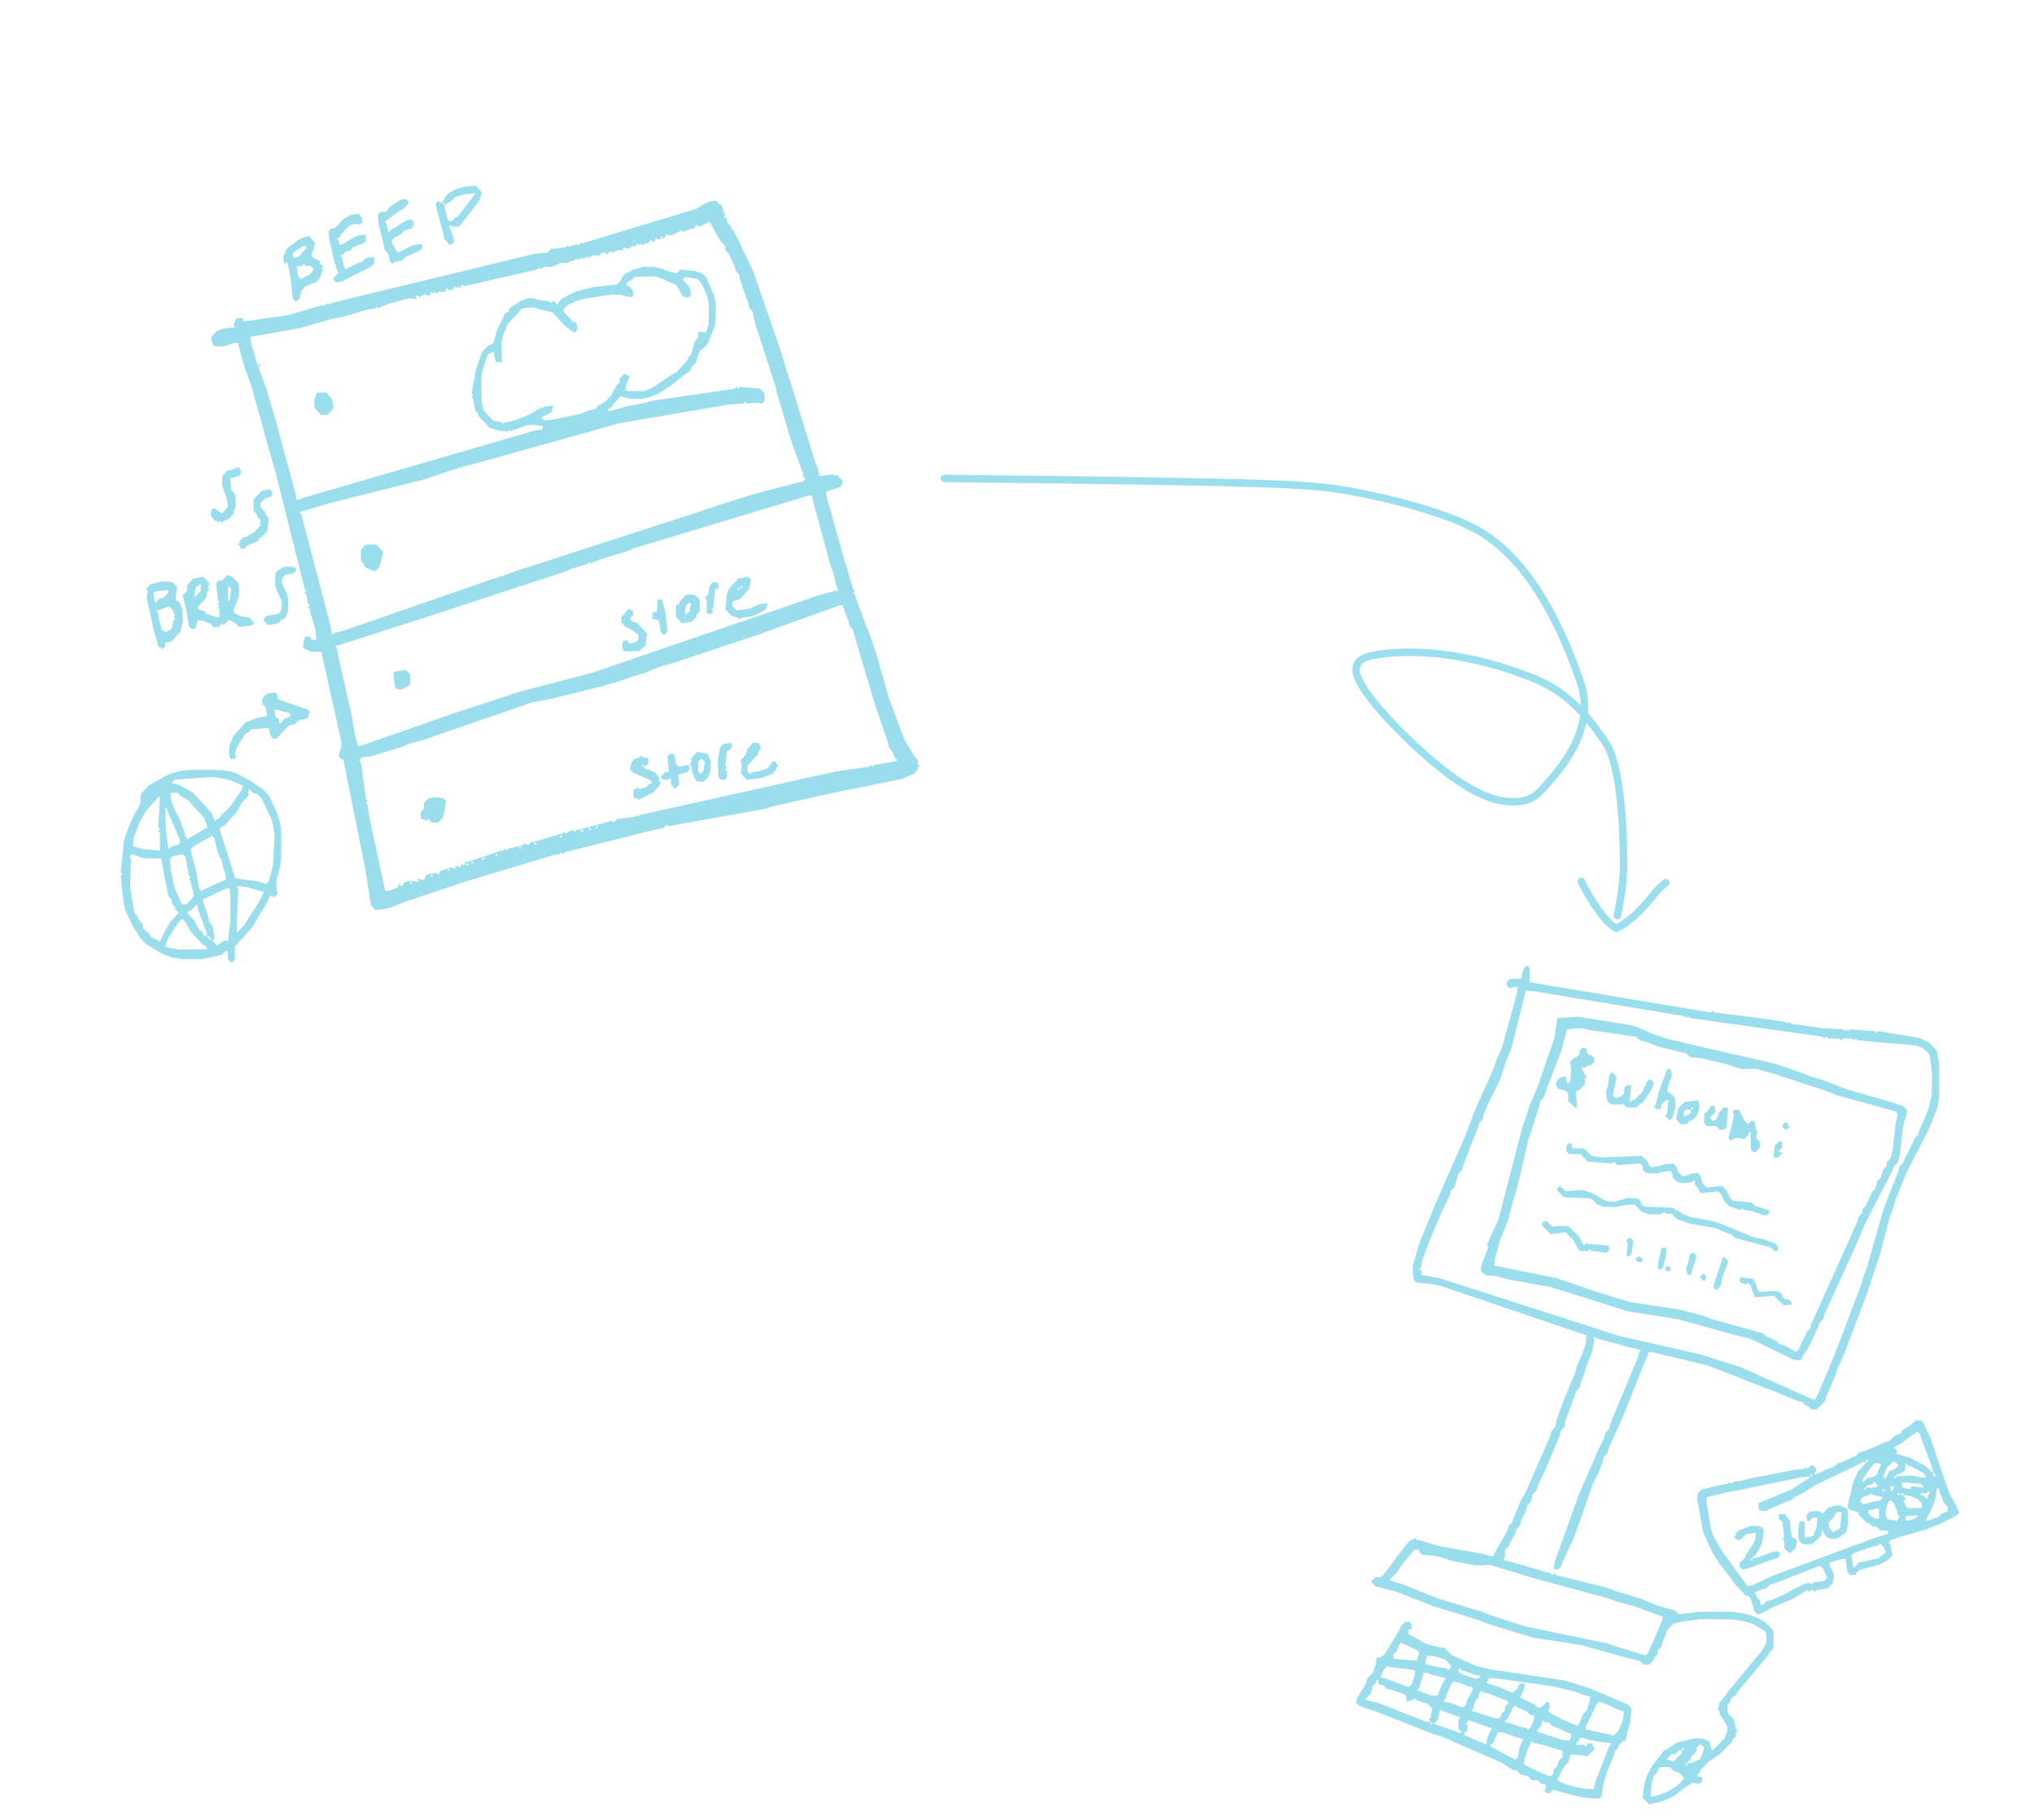 <svg width="219" height="196" viewBox="0 0 219 196" fill="none" xmlns="http://www.w3.org/2000/svg">
<path fill-rule="evenodd" clip-rule="evenodd" d="M182.961 118.846V119.447L182.785 119.849L182.685 120.15L182.184 120.651H181.983L181.582 121.052H180.981L180.48 120.551L180.68 119.347L181.382 118.645L182.835 118.469L182.961 118.846ZM182.033 119.498L181.582 119.447L181.281 119.748V120.15L181.382 120.25L181.582 120.049H181.783L182.083 119.748L182.033 119.498ZM182.284 119.247H182.083V119.447H182.284V119.247Z" fill="#74D2E8" fill-opacity="0.72"/>
<path fill-rule="evenodd" clip-rule="evenodd" d="M180.355 118.444L180.379 119.247L180.079 120.35L179.778 120.651L179.277 120.15L179.477 119.949L179.654 118.495L179.377 118.444L178.876 118.946L178.826 119.397L178.375 119.447L178.074 119.147L178.275 118.946L178.575 117.642L179.527 115.084H179.828L179.978 115.435L180.005 115.836L179.578 117.04L179.527 117.592L179.778 117.642L180.279 118.143L180.355 118.444Z" fill="#74D2E8" fill-opacity="0.72"/>
<path fill-rule="evenodd" clip-rule="evenodd" d="M175.869 133.591L175.668 134.995L175.368 135.296L175.117 135.246L175.268 133.792L175.067 133.591L175.368 133.29H175.568L175.869 133.591Z" fill="#74D2E8" fill-opacity="0.72"/>
<path fill-rule="evenodd" clip-rule="evenodd" d="M183.687 137.403L183.637 137.854L183.386 137.904L183.086 137.603V137.403L183.386 137.102L183.687 137.403Z" fill="#74D2E8" fill-opacity="0.72"/>
<path fill-rule="evenodd" clip-rule="evenodd" d="M182.685 135.196L182.033 137.252H181.733L181.582 136.901L181.558 136.5L181.783 135.898L181.883 135.196L182.184 134.895H182.384L182.685 135.196Z" fill="#74D2E8" fill-opacity="0.72"/>
<path fill-rule="evenodd" clip-rule="evenodd" d="M179.828 136.349V136.851H179.327V136.349H179.828Z" fill="#74D2E8" fill-opacity="0.72"/>
<path fill-rule="evenodd" clip-rule="evenodd" d="M179.453 134.343L179.353 135.296L179.076 136.4L178.776 136.701L178.501 136.65L178.575 135.698L178.926 134.343H179.453Z" fill="#74D2E8" fill-opacity="0.72"/>
<path fill-rule="evenodd" clip-rule="evenodd" d="M176.871 135.597L176.821 135.848L176.37 135.898L176.069 135.597L176.37 135.296H176.571L176.871 135.597Z" fill="#74D2E8" fill-opacity="0.72"/>
<path fill-rule="evenodd" clip-rule="evenodd" d="M178.074 116.539L177.95 117.04L177.673 117.542L176.821 118.795L176.571 118.846L176.17 119.247H175.167L174.766 118.846L174.466 118.921H173.664L173.363 118.846L173.062 118.545L172.938 117.843V117.441L173.139 116.839L173.263 115.736L173.564 115.435L174.065 115.937L173.664 117.943L173.965 118.244L174.566 118.043L174.867 117.742V117.14L175.167 116.839L175.644 116.89L175.468 118.545L175.568 118.645L175.769 118.444H175.969L176.871 117.542L176.971 117.241L177.172 116.839L177.272 116.539L177.573 116.238H177.773L178.074 116.539Z" fill="#74D2E8" fill-opacity="0.72"/>
<path fill-rule="evenodd" clip-rule="evenodd" d="M171.659 113.931V114.332L171.359 114.633L170.757 114.833L170.557 115.034L170.356 114.833L170.256 114.934L170.657 115.736L170.857 115.937L170.657 116.137V116.739L169.955 117.441L169.681 117.491L169.805 119.197L169.554 119.247L168.853 118.545V117.742L168.552 117.441L167.7 117.191L167.65 116.94L167.45 116.739L167.65 116.539V116.338L167.951 116.037L168.251 115.937L168.602 115.887L168.702 116.589H169.003L169.103 116.238L169.153 115.034L169.053 114.332L169.554 113.83H169.755L170.056 113.529V113.128L170.356 112.827L170.807 112.877L170.857 113.329L171.158 113.63H171.359L171.659 113.931Z" fill="#74D2E8" fill-opacity="0.72"/>
<path fill-rule="evenodd" clip-rule="evenodd" d="M173.213 134.118L173.263 134.594L172.962 134.895L171.359 134.694L171.158 134.494L170.958 134.694H170.156L169.855 134.394L169.454 133.591L168.552 132.688L166.948 132.889L166.046 131.986L166.096 131.535L166.547 131.485L167.149 132.086L167.85 131.986L168.652 132.011L168.953 132.086L170.056 133.19L170.456 133.992L170.557 134.093L170.757 133.892L173.213 134.118Z" fill="#74D2E8" fill-opacity="0.72"/>
<path fill-rule="evenodd" clip-rule="evenodd" d="M175.669 183.946L175.518 185.451L175.217 186.454L175.043 187.407L174.766 187.457L174.265 187.958V188.159L173.864 188.56L173.74 189.062L172.988 190.867L172.587 192.272L172.461 193.375L172.16 193.676L170.456 193.551L168.051 192.949L167.65 192.798L167.099 192.723L166.998 193.024L166.547 193.074L166.247 192.773L166.447 192.573L166.397 192.121L165.946 192.071L165.545 191.67H164.944L164.543 191.268L163.741 191.068L163.34 190.667L162.839 190.541L161.636 189.764L155.221 186.98L154.419 186.755L152.415 185.952L147.804 184.147L147.002 183.921L146.601 183.745L146.301 183.645L146 183.344L146.126 182.843L146.401 182.341L146.802 181.739L147.078 181.238L147.203 180.736L147.804 180.134L148.055 179.432L148.231 178.479L148.706 178.429L149.207 177.927L150.711 175.42L150.811 175.119L151.312 174.617H151.713L152.014 174.918L151.964 175.37L151.663 175.47V175.971L152.014 176.122L153.417 176.924L153.818 177.075L154.82 177.326L155.522 177.426L156.324 178.228L156.625 178.329L158.83 179.332L160.433 179.733L168.452 180.937L171.058 181.739L173.463 182.742L174.867 183.369L175.167 183.444L175.669 183.946ZM154.219 183.946L153.718 183.444L153.217 183.319L152.816 183.143L152.515 183.043L152.315 182.843L152.114 183.043L151.813 183.143L151.463 183.194L151.362 182.491L149.809 181.94L149.308 181.839L148.907 181.438L148.456 181.388L148.406 180.937L148.205 180.836V181.137L147.804 181.539L147.604 182.341L147.002 182.943L147.103 183.043L148.406 183.369L153.417 185.325L153.918 185.451L154.019 185.35L153.818 185.15L154.019 184.949L154.219 183.946ZM160.634 186.153L160.534 186.052L158.429 185.325L158.128 185.25L157.827 185.551L158.028 185.752L157.978 186.404L157.677 186.504V186.805L159.231 187.532L159.732 187.657L159.932 187.858L160.032 187.758L160.159 187.056L160.333 186.654L160.634 186.153ZM152.365 179.883L152.014 179.783L149.308 179.432L149.007 179.733L148.806 180.134L148.656 180.586L149.207 180.736L151.413 181.564L151.713 181.639L152.014 181.338L152.09 181.037L152.315 180.435L152.365 179.883ZM152.816 177.927L152.515 177.627L152.214 177.526L151.413 177.125L151.112 177.025L150.911 176.824L150.611 177.125L150.41 177.727L150.009 178.128L150.059 178.605L152.565 178.805L152.816 177.927ZM155.622 180.736L155.522 180.636L154.219 180.335L153.618 180.109L153.267 180.084L153.092 180.836L152.942 181.238L152.816 181.739L152.615 181.94L152.716 182.04L154.019 182.542L154.77 182.592L155.322 181.238L155.622 180.736ZM156.224 179.332L155.522 178.63L154.419 178.329L153.668 178.279L153.493 178.83L153.467 179.181L154.82 179.507L155.722 179.633L155.923 179.833L156.224 179.532V179.332ZM154.219 185.451H154.019V185.651H154.219V185.451ZM157.426 186.554L157.025 186.153V185.15L157.226 184.949L157.126 184.849L156.825 184.774L155.622 184.322L155.322 184.247L155.121 184.046L155.021 184.147L154.82 185.15L154.419 185.551L154.52 185.651L157.126 186.554H157.426ZM158.579 181.689L158.028 181.539L157.025 181.162L156.524 181.037L156.224 181.338L156.123 181.639L155.749 182.441L155.622 182.943L155.422 183.143L155.522 183.244L156.224 183.369L157.226 183.77L157.527 183.846L157.827 183.545L157.954 183.043L158.529 182.04L158.579 181.689ZM159.431 180.535L159.331 180.435L158.83 180.335L157.827 179.959L157.326 179.833L157.126 179.633L157.025 179.733V179.934L157.326 180.235L158.93 180.761L159.431 180.535ZM162.438 183.344L162.137 183.043L161.837 182.968L160.233 182.341L159.732 182.241L159.531 182.04L159.231 182.341V182.742L158.83 183.143L158.629 183.946L158.429 184.147L158.529 184.247L159.03 184.372L159.431 184.523L160.834 184.949L161.335 185.049L161.636 184.748V184.548L162.037 184.147V183.745L162.438 183.344ZM171.208 182.692L170.657 182.542L169.655 182.165L167.049 181.539L161.035 180.711L160.283 180.686L160.233 180.937L160.032 181.137L160.133 181.238L161.235 181.564L162.438 182.115L162.939 182.241L163.44 181.739V181.539L163.741 181.238L164.192 181.288L164.118 181.839L163.841 182.341L163.691 182.792L164.042 182.943L164.844 183.344L165.144 183.444L165.545 183.846H165.946L166.547 183.244L166.798 183.294L166.848 183.946L166.648 184.147L166.948 184.448L168.251 185.15L169.254 185.576L169.554 185.651L169.755 185.852L170.056 185.551L170.156 185.25L170.356 184.849L170.456 184.548L170.857 184.147L170.984 183.645L171.134 183.244L171.208 182.692ZM163.039 186.955L161.837 186.554L161.285 186.504L161.135 186.855L160.934 187.256L160.834 187.557L160.433 187.958L160.534 188.059L163.14 189.463L163.44 189.162L163.591 188.259L163.841 187.557L164.042 187.356L163.941 187.256L163.039 186.955ZM168.201 188.51L166.447 187.958L165.144 187.657L164.944 187.457L164.844 187.557L164.743 187.858L164.368 188.66L164.142 189.463L164.092 190.015L164.443 190.165L165.645 190.767L166.648 191.193L166.948 191.268L167.249 190.968V190.566L167.65 190.165L167.85 189.563L168.251 189.162L168.201 188.51ZM173.463 187.758L173.363 187.657L172.261 187.557L171.058 187.331L170.456 187.131L170.106 187.106L170.056 187.356L169.655 187.758L169.755 187.858H170.557L170.757 188.059L170.857 187.958L170.908 187.708H171.409L171.659 188.36L170.958 189.062L169.103 188.911L168.853 189.764L168.452 190.165L167.951 191.068L167.85 191.369L167.65 191.569L167.951 191.87L168.251 191.971L168.652 192.146L170.256 192.547L171.609 192.648L171.759 191.87L173.163 188.259L173.463 187.758ZM169.204 186.704L168.853 186.579L167.45 185.952L167.149 185.852L166.748 185.451H166.347L166.147 185.25L166.046 185.35L165.846 185.952L165.445 186.353L165.545 186.454L168.251 187.356L169.003 187.407L169.204 186.704ZM165.194 184.698L164.743 184.648L164.342 184.247L164.042 184.147L163.641 183.946L163.34 183.846L163.14 183.645L162.839 183.946L162.739 184.247L162.238 185.15L162.037 185.35L162.137 185.451L162.638 185.551L163.641 185.927L164.342 186.052L164.543 186.253L164.844 185.952L164.944 185.651L165.12 185.25L165.194 184.698ZM174.843 184.297L174.466 184.172L172.662 183.369L172.16 183.244L171.86 183.545L171.759 183.846L170.757 185.852L170.707 186.203L173.764 186.855L174.265 186.353L174.366 186.052L174.566 185.651L174.716 185.25L174.843 184.297Z" fill="#74D2E8" fill-opacity="0.72"/>
<path fill-rule="evenodd" clip-rule="evenodd" d="M192.708 121.353L192.307 121.654L191.906 121.353V121.153L192.207 120.852L192.457 120.902L192.507 121.153L192.708 121.353Z" fill="#74D2E8" fill-opacity="0.72"/>
<path fill-rule="evenodd" clip-rule="evenodd" d="M191.856 122.908L191.906 123.56L191.505 123.961L191.605 124.062H191.806L191.906 124.162L191.405 124.664L190.93 124.613L191.104 123.36L191.605 122.858L191.856 122.908Z" fill="#74D2E8" fill-opacity="0.72"/>
<path fill-rule="evenodd" clip-rule="evenodd" d="M189.5 122.958V123.56L188.999 124.062H188.799L188.498 123.761V121.855L188.298 121.955V122.156L187.796 122.657L187.295 122.532L186.894 122.557L186.594 122.657L186.393 122.858L186.093 122.557L186.594 120.651L186.694 119.949L186.493 119.748L186.794 119.448L187.245 119.498L187.396 119.849L187.897 120.752L188.197 121.052L188.598 120.651L188.849 120.701L188.975 121.052L189.099 121.755L189.3 121.955L189.099 122.156V122.557L189.5 122.958Z" fill="#74D2E8" fill-opacity="0.72"/>
<path fill-rule="evenodd" clip-rule="evenodd" d="M192.908 140.211L192.858 140.487L192.006 140.512L191.004 139.509L188.949 139.685L188.574 138.707L188.498 138.406L188.197 138.105L187.997 138.306L187.345 138.055V137.528L188.498 137.654L188.849 137.754L189.35 139.083L191.104 139.008L191.605 139.108L191.906 139.409V139.61L192.207 139.91H192.608L192.908 140.211Z" fill="#74D2E8" fill-opacity="0.72"/>
<path fill-rule="evenodd" clip-rule="evenodd" d="M198.972 162.781L198.998 164.185L198.672 165.138L198.421 165.188L198.02 165.589L197.519 165.715L197.118 165.69L196.817 165.589L196.316 165.088V164.787L196.116 164.887V165.289L195.214 166.191L194.712 166.317L194.312 166.292L194.011 166.191L193.71 165.89L193.636 165.589L193.61 164.787L193.736 163.834H194.312V165.539L194.913 165.464L195.264 165.339L195.59 164.386L195.691 163.433L195.214 163.383L194.813 163.784L194.562 163.734L194.512 163.082L194.813 162.781L195.113 162.706H195.715L196.015 162.781L196.216 162.981L196.817 162.38L197.118 162.279L197.519 162.104H198.12L198.872 162.43L198.972 162.781ZM198.297 162.831L197.82 162.781L197.519 163.082V163.282L196.918 163.884V164.486L197.419 164.988L197.619 164.787H197.82L198.12 164.486L198.297 162.831Z" fill="#74D2E8" fill-opacity="0.72"/>
<path fill-rule="evenodd" clip-rule="evenodd" d="M193.51 165.89L193.309 166.693L192.808 167.194H192.608L192.107 166.693V165.89L191.906 165.69L192.107 165.489L191.906 163.884L191.505 163.483L191.555 163.032H192.257L192.307 163.282L192.708 163.684L192.808 164.787L192.958 165.539L193.209 165.589L193.51 165.89Z" fill="#74D2E8" fill-opacity="0.72"/>
<path fill-rule="evenodd" clip-rule="evenodd" d="M191.706 167.295L191.455 167.746L190.904 167.897L188.097 168.9L187.596 169L187.295 168.699V168.298L187.897 167.696L187.997 167.395L188.799 166.191L188.975 165.79L189.049 165.038L187.997 165.188L187.396 165.79H186.995L186.694 165.489L186.894 165.289V165.088L187.195 164.787L187.496 164.687L188.498 164.285L189.3 164.311L189.601 164.386L189.901 164.687L189.751 165.991L189.601 166.392L189.1 167.295L188.699 167.696L188.799 167.796L189.1 167.721L190.904 167.094L191.405 166.994L191.706 167.295ZM188.699 167.796H188.498V167.997H188.699V167.796Z" fill="#74D2E8" fill-opacity="0.72"/>
<path fill-rule="evenodd" clip-rule="evenodd" d="M186.069 119.297L185.892 121.353L185.591 121.654H185.191L184.79 121.253H183.787L183.487 120.952V119.949L184.088 119.347L184.138 119.096H184.639L184.689 119.748L184.088 120.35L184.389 120.651H184.589L184.89 120.35L185.09 119.748L185.591 119.247L186.069 119.297Z" fill="#74D2E8" fill-opacity="0.72"/>
<path fill-rule="evenodd" clip-rule="evenodd" d="M186.093 135.798L185.391 137.704L185.291 138.406L184.79 138.907L184.489 138.606L184.589 138.105L185.491 135.397L185.591 135.296L186.093 135.798Z" fill="#74D2E8" fill-opacity="0.72"/>
<path fill-rule="evenodd" clip-rule="evenodd" d="M210.148 161.276L210.449 161.778L210.85 162.58L210.95 162.881L210.649 163.182L208.945 164.06L207.342 164.687L204.535 165.489L203.934 165.715L203.633 165.79L203.332 166.091L203.533 166.292L203.733 167.495L203.232 167.997L202.33 168.473L200.526 168.95L200.225 169L199.925 169.301L199.874 169.552L199.223 169.602L198.922 169.301L198.698 167.846L198.12 167.897L196.968 168.248L197.018 168.599L197.419 169.401L197.445 169.802L197.318 170.505L196.817 171.006L195.615 171.207L195.414 171.407L195.214 171.207H195.013L194.813 171.407L194.612 171.207L194.211 171.407L193.109 172.11L190.703 173.138L189.701 173.689L189.2 173.815L188.899 173.514L188.775 173.012L188.624 172.611L188.498 172.11L188.197 171.809H187.997L186.894 170.705L186.493 170.103L185.09 168.298L184.389 167.194L183.386 164.988L182.735 161.377L182.785 160.975L182.885 160.674L183.186 160.373L183.487 160.323L185.291 159.872L185.992 159.772L186.193 159.571L186.393 159.772L186.594 159.571L187.295 159.471L188.899 159.069L190.102 158.869L193.109 158.267L194.211 158.167L194.412 157.966L194.612 158.167L195.013 157.765H195.214L195.514 158.066V158.468L195.314 158.668L195.414 158.769L195.715 158.668L196.918 158.091L197.419 157.966L197.82 157.565L198.321 157.439L199.524 156.863L199.824 156.762L200.225 156.361L200.726 156.236L202.13 155.659L202.931 155.283L203.433 155.157L204.034 154.556L204.685 154.305L204.786 154.004L205.838 153.352L206.239 152.951H206.84L207.141 153.252L207.241 153.552L207.819 154.756L209.873 160.775L210.148 161.276ZM200.927 157.465L200.827 157.364L200.526 157.465L195.514 159.872L194.412 160.574L193.51 161.076L193.209 161.176L192.808 161.577L192.307 161.703L190.102 162.681H189.701L189.35 162.53V161.828L192.708 160.449L193.209 160.173L194.412 159.37L194.813 159.17L194.913 158.969L193.911 159.069L187.095 160.474L185.892 160.674L183.737 161.226V161.778L184.214 164.586L184.415 165.188L184.589 165.59L185.391 166.994L188.147 170.755L188.699 170.68L190.703 169.727L199.323 166.517L202.13 165.489L203.282 165.138V164.812L202.43 164.787L202.029 164.386H201.628L201.228 163.985H201.027L200.125 163.082L200.075 162.831L199.223 162.58L198.922 162.279L199.048 161.577L199.173 161.176L199.473 159.772L199.624 159.37L199.824 158.969L200.025 158.468L200.927 157.465ZM196.617 169.602L196.416 169.201L196.316 168.9L196.015 168.599L195.715 168.674L191.104 170.48L190.603 170.605L190.202 171.006L189.701 171.132L189.3 171.307L188.999 171.407L188.899 171.508L189.1 171.708V171.909L189.5 172.31L189.551 172.762L189.801 172.812L190.202 172.41L190.703 172.285L192.106 171.683L193.109 171.106L194.312 170.53L194.813 170.404L195.013 170.605L195.214 170.404L196.416 170.204L196.717 169.903L196.617 169.602ZM195.113 158.769H194.913V158.969H195.113V158.769ZM203.132 167.094L202.931 166.894V166.693L202.43 166.191L202.23 166.392L201.729 166.492L199.925 167.119L199.624 167.194L199.323 167.495L199.524 168.699L199.624 168.799L200.225 168.198L200.726 168.122L201.729 167.872L202.23 167.796L203.132 167.094ZM202.731 161.276L202.631 161.176L202.33 161.101L201.628 160.975L201.428 160.775L201.228 160.975L200.626 161.176L200.325 161.477V161.677L200.626 161.978L201.729 161.677L202.43 161.577L202.731 161.276ZM202.306 162.43L201.929 162.455L201.177 162.63L201.127 162.881L201.628 163.383L201.929 163.483L202.306 163.533V162.43ZM204.535 163.282L204.335 163.082L204.21 162.58L204.034 162.179L203.934 161.878L203.633 161.577L203.382 161.627L203.032 162.58L203.058 163.182L203.182 163.533L203.533 163.659L204.285 163.734L204.535 163.282ZM206.44 161.377L206.139 161.276L205.738 161.101L205.036 160.975L204.936 161.076L205.137 161.276V161.477L204.936 161.677L205.137 161.878V162.079L205.437 162.38L206.891 162.355L206.941 161.878L206.44 161.377ZM206.54 163.182L205.187 163.207V163.734L205.738 163.659L206.239 163.483L206.54 163.182ZM209.046 161.176L208.871 160.775L208.745 160.273L208.544 160.173V160.273L208.42 161.176L208.244 161.778L207.843 162.781L207.542 163.282L207.392 163.734L207.743 163.684L208.143 163.508L208.645 163.383L209.046 162.981L209.697 162.731L209.747 162.279L209.346 161.878L209.046 161.176ZM202.531 157.665L202.43 157.565H201.829L201.528 157.866L200.626 159.17L200.526 159.471L200.626 159.571L201.027 159.17L201.829 158.969L202.13 158.668L202.206 158.367L202.531 157.665ZM200.927 160.173H200.726V160.373H200.927V160.173ZM202.13 159.872L201.829 159.571L201.628 159.772L201.027 159.972L200.927 160.173L202.079 160.148L202.13 159.872ZM201.127 157.164H200.927V157.364H201.127V157.164ZM202.931 160.373H202.731V160.574H202.931V160.373ZM204.335 157.665L204.034 157.364H203.834L203.132 158.066L203.032 158.367L202.831 158.769L202.781 159.12H203.082L203.382 158.417L204.034 158.167L204.335 157.866V157.665ZM203.884 160.022H203.583L203.533 160.474L203.633 160.574L203.934 160.273L203.884 160.022ZM204.134 158.969H203.934V159.17H204.134V158.969ZM208.019 157.966L206.816 154.756L206.74 154.455L206.44 154.154L205.838 154.556L205.036 155.157L204.435 155.559L204.034 155.759L203.934 155.86L204.335 156.261L204.134 156.461L204.234 156.562L205.337 156.863L205.938 157.088L206.941 157.665L207.241 157.765L208.043 158.568L208.143 158.468L208.019 157.966ZM207.342 158.869L207.041 158.568L205.738 157.866L205.437 157.765L205.237 157.565L205.137 157.665V158.267L204.836 158.568L204.234 158.769L204.134 158.969L205.938 158.869L206.74 159.069L207.292 159.12L207.342 158.869ZM204.535 160.775H204.335V160.975H204.535V160.775ZM204.936 160.775H204.736V160.975H204.936V160.775ZM207.141 160.073L206.84 159.772L204.786 159.596V160.123L205.337 160.298L205.688 160.323L205.788 160.022L207.041 160.173L207.141 160.073ZM207.743 160.674L207.642 160.574L207.442 160.775H206.84L206.74 160.975H207.041L207.442 161.377L207.542 161.276L207.743 160.674ZM208.344 158.668L208.143 158.568V158.869L208.344 158.969V158.668Z" fill="#74D2E8" fill-opacity="0.72"/>
<path fill-rule="evenodd" clip-rule="evenodd" d="M190.453 130.331L190.503 130.582L190.202 130.883L189.701 130.782L188.699 130.431L187.796 130.281L187.596 130.08L187.396 130.281L186.894 130.155L186.493 129.98L186.193 129.88L185.692 129.378L185.291 128.576L184.99 128.275L183.186 128.475L182.885 128.174V127.974L182.484 127.573V127.171L182.384 127.071L182.184 127.272L181.682 127.372H181.081L180.58 127.272L180.079 126.77V126.369L179.778 126.068L179.076 126.168L178.475 126.344L177.473 126.319L177.172 126.268L176.871 125.968V125.566L176.571 125.265L174.165 125.466L173.764 125.065L173.564 125.265L170.958 125.065L170.156 124.262H168.953L168.652 123.961V123.36L168.953 123.059L169.204 123.109L169.304 123.635L170.557 123.66L171.359 124.463L172.461 124.613L176.771 124.463L177.473 125.165V125.366L177.773 125.667L178.475 125.566L179.277 125.366L180.179 125.265L180.48 125.566L180.68 126.168L181.181 126.67L181.482 126.594L182.083 126.369L182.785 126.268L183.086 126.569L183.286 127.372L183.787 127.873L185.391 127.673L185.892 128.174L186.293 128.977L186.594 129.278L188.598 129.478L188.999 129.88L189.5 129.98L190.453 130.331Z" fill="#74D2E8" fill-opacity="0.72"/>
<path fill-rule="evenodd" clip-rule="evenodd" d="M191.405 134.293L191.455 134.644L191.004 134.694L190.603 134.293L186.794 133.29L186.393 132.889L186.093 132.814L184.689 132.237L181.883 131.735L180.881 131.359L180.58 131.284L179.978 130.682H179.377L179.177 130.481L178.976 130.682L178.475 130.757L177.473 130.732L176.771 130.481L175.969 129.679L174.867 129.779L174.065 129.955L172.662 129.93L171.96 129.679L171.359 129.077L170.857 129.002L168.652 128.927L168.352 128.876L167.65 128.174V127.974L167.951 127.673L168.552 128.275L170.056 128.124L170.456 128.149L171.258 128.4L171.659 128.576L172.662 129.177L173.062 129.353L173.864 129.378L175.268 128.977L176.069 129.002L176.37 129.077L176.671 129.378V129.579L176.971 129.88L177.272 129.93L180.079 130.03L181.281 130.757L181.883 130.983L182.484 131.133L184.088 131.409L184.89 131.61L186.293 132.187L188.699 133.165L189.901 133.441L191.254 133.942L191.405 134.293Z" fill="#74D2E8" fill-opacity="0.72"/>
<path fill-rule="evenodd" clip-rule="evenodd" d="M205.337 119.548L205.213 120.25L205.062 120.651L204.886 121.454L204.561 124.262L204.335 125.165L203.934 125.566L203.834 125.867L200.652 132.086L199.824 134.093L196.443 141.515L196.316 142.017L195.915 142.418L195.815 142.719L194.813 144.926L194.111 146.029L193.861 146.481L193.109 146.405L188.699 144.249L188.097 144.048L186.894 143.772L180.68 142.042L175.268 141.189L167.049 138.606L162.638 137.804L161.035 137.403L159.932 137.302L159.431 136.801L159.531 136.099L160.109 134.694L160.233 134.193L160.032 133.992L160.233 133.792L160.333 133.491L161.335 131.284L163.941 121.253L164.318 120.25L164.543 119.448L165.545 117.04L167.349 111.824L167.676 109.617L169.855 109.467L175.268 110.319L176.069 110.52L177.072 110.921L177.874 111.297L179.678 111.899L191.104 114.532L194.111 115.561L194.913 115.887L196.316 116.313L198.922 117.316L203.934 118.745L204.535 118.971L204.836 119.046L205.337 119.548ZM204.335 119.949L204.034 119.648L197.719 117.918L196.918 117.567L193.71 116.514L193.309 116.363L192.507 116.137L191.505 115.761L189.1 115.084L187.496 115.109L185.692 114.532L183.086 113.931L181.983 113.83L181.582 113.429L178.675 112.727L177.072 112.125L176.571 112.025L176.17 111.623L171.258 110.921L170.456 110.721H169.454L168.702 110.871L168.151 113.028L166.373 117.642L166.247 118.144L165.846 118.545L165.746 119.046L164.719 122.256L164.569 122.657L163.741 126.269L163.116 128.676L162.965 129.077L162.338 131.485L161.512 133.491L160.961 135.497L160.884 136.274L167.65 137.628L171.659 139.008L175.468 140.186L180.881 141.014L183.286 141.641L184.288 142.017L189.3 143.421L189.801 143.522L190.202 143.923L190.503 144.023L190.904 144.224L191.204 144.324L191.605 144.725L192.106 144.851L193.109 145.427L193.41 145.528L193.71 145.227L193.81 144.926L194.412 143.722L194.512 143.421L194.913 143.02L195.039 142.519L200.001 131.485L200.125 130.983L200.526 130.582V130.181L200.927 129.779L201.027 129.478L201.428 128.676L201.528 128.375L201.929 127.974L202.13 127.171L202.531 126.77L202.731 125.968L203.132 125.566V125.165L203.533 124.764L203.783 123.861L204.084 121.052L204.335 119.949Z" fill="#74D2E8" fill-opacity="0.72"/>
<path fill-rule="evenodd" clip-rule="evenodd" d="M208.795 114.633V118.043L208.595 119.247L207.642 121.654L205.263 126.269L204.06 129.278L203.834 130.08L203.459 131.083L202.406 135.096L201.003 139.309L198.421 146.13L197.846 147.333L197.595 148.136L196.643 150.343L196.517 150.844L195.615 151.747H195.013L194.612 151.346H194.412L194.011 150.944L193.51 150.819L191.104 149.841L183.887 147.032L177.874 145.578H177.523L174.566 152.951L173.189 155.96L173.062 156.461L172.662 156.863L172.561 157.364L172.136 158.568L171.585 159.571L169.53 165.389L168.151 168.398L168.051 168.699L167.75 169L167.299 168.95L167.375 168.198L169.981 160.975L172.16 155.96L172.738 154.756L172.862 154.255L173.263 153.853L173.363 153.352L173.764 152.349L176.37 146.13L176.47 145.628L176.671 145.427L176.571 145.327L175.268 145.026L171.96 144.123L171.759 143.923L171.659 144.023L171.559 144.926L171.359 145.728L170.783 147.133L170.557 147.935L170.182 148.938L170.056 149.44L169.655 149.841L169.53 150.343L168.552 152.951L168.452 153.653L168.051 154.054L167.927 154.556L167.349 155.96L166.347 158.367L165.571 159.972L165.445 160.474L165.044 160.875L164.844 161.677L164.443 162.079L164.318 162.58L163.767 163.784L163.641 164.285L163.24 164.687L163.116 165.188L162.538 166.191L162.438 166.492L162.037 166.894V167.696L161.837 167.897L161.937 167.997L162.438 168.097L166.948 169.401L167.149 169.602L167.349 169.401L167.55 169.602L172.862 170.906L173.864 171.282L176.671 172.135L178.475 172.887L180.379 173.414L180.78 173.815L182.885 173.539H186.494L187.897 173.74L188.498 173.915L189.1 174.141L190.002 174.617L190.904 175.52L190.954 175.821L190.98 177.025L190.904 177.526L190.503 177.927L190.302 178.329L187.095 182.14L186.844 182.592L186.544 182.692L186.018 183.645V184.247L186.093 184.548L186.694 185.15L186.894 186.153L187.095 186.353L186.894 186.554V186.955L186.494 187.356V187.557L185.191 188.861L183.988 189.664L183.086 190.566V190.767L182.685 191.168L182.785 191.269L183.236 191.319L183.286 191.77L182.985 192.071L182.284 191.946L181.382 192.472L180.379 193.275L179.878 193.576L178.876 193.977L177.573 194.278L176.871 193.576L176.972 192.472L177.222 191.469L177.372 191.068L177.874 190.165L179.127 188.51L179.578 188.259L180.179 187.858L180.68 187.582L182.484 187.156L183.286 187.181L184.038 187.507L184.288 188.36L184.389 188.46L185.692 187.156L185.792 186.855L185.968 186.454V185.852L185.217 184.648L185.09 184.147L184.89 183.946L185.09 183.745V183.344L185.491 182.943L185.892 182.341L189.701 177.727L190.002 177.225L190.178 176.824V176.022L190.052 175.671L188.899 174.943L188.298 174.718L187.696 174.542L186.494 174.367L183.086 174.341L181.281 174.567L180.179 174.818L179.477 175.52L179.353 176.022L179.002 176.824L178.876 177.326L178.475 177.727V178.128L178.074 178.529V178.73L177.573 179.231H176.972L176.571 178.83L175.268 178.529L170.256 177.125L165.044 176.323L160.433 174.918L158.83 174.316L158.028 174.091L157.627 173.94L154.219 172.912L153.217 172.511L150.21 171.332L148.105 170.806L147.604 170.304L148.105 169.802H148.706L149.007 169.502L151.412 166.292L151.914 165.79H152.114L152.315 165.589L152.515 165.79L153.016 165.89L155.021 166.492L159.631 167.295L160.433 167.52L160.784 167.546L160.934 167.194L162.314 164.787L162.438 164.285L162.839 163.884L162.915 163.583L163.741 161.577L164.318 160.574L164.743 159.571L166.948 154.556L167.049 154.054L167.45 153.653L167.576 152.951L168.378 150.744L169.554 147.935L169.781 147.133L170.533 145.327L170.757 144.525L170.807 143.772L155.021 138.431L154.019 138.23L152.515 138.105L152.214 137.804L152.114 137.102V136.299L152.742 134.093L154.52 129.679L157.703 122.457L158.93 119.247L160.734 115.235L161.161 114.031L161.712 112.827L163.366 106.809L163.39 106.257L163.039 106.282L162.538 106.407L162.237 106.106V105.705L162.538 105.404L163.791 105.379L164.042 104.301L164.342 104L164.593 104.05L164.719 104.401L164.693 105.755L184.188 109.015L184.389 108.815L184.589 109.015L188.699 109.517L192.207 110.019L192.407 110.219L192.608 110.019L192.808 110.219L196.116 110.696L198.421 110.821L198.622 111.022L198.822 110.821L199.022 111.022L199.223 110.821L201.829 111.022L202.029 111.222L202.23 111.022L206.74 111.774L207.642 112.225L208.544 113.128L208.795 114.633ZM179.026 174.066L175.869 172.912L174.265 172.511L173.263 172.135L164.242 169.677L163.841 169.527L160.433 168.498L158.83 168.549L156.224 168.047L155.221 167.696L154.62 167.546L153.116 167.395L152.816 167.094L152.766 166.843H152.264L150.711 168.799L150.41 169.301L149.608 170.103L149.709 170.204L150.811 170.505L154.82 172.11L159.631 173.564L160.433 173.89L164.242 175.119L173.062 176.949L173.463 177.1L176.871 178.153L177.172 178.228L177.473 177.927L177.573 177.627L177.974 176.824L178.976 174.417L179.026 174.066ZM208.019 115.435L207.743 113.529L207.041 112.827L206.139 112.551L200.025 112.025L199.824 111.824L199.624 112.025L199.423 111.824H198.421L198.221 112.025L198.02 111.824H196.817L196.617 111.623L196.416 111.824L196.216 111.623L181.983 109.617L181.783 109.417L181.582 109.617L181.382 109.417L165.044 106.708L164.292 106.658L162.739 112.827L162.163 114.231L161.512 116.238L160.133 119.046L159.732 120.049L159.631 120.551L159.231 120.952L159.106 121.454L157.553 125.466L157.426 125.968L157.025 126.369L156.901 126.87L156.751 127.272L156.625 127.773L156.224 128.174L156.099 128.676L155.322 130.281L153.944 133.491L153.142 135.698L153.016 136.4L152.816 136.6L153.016 136.801L153.066 137.277L155.021 137.628L174.265 143.823L183.086 145.829L187.496 147.233L195.113 150.644L195.464 150.694L195.615 150.343L195.815 149.941L197.419 146.13L200.402 138.306L200.626 137.503L201.003 136.5L202.831 130.08L204.411 126.068L204.535 125.566L204.936 125.165L205.036 124.864L206.039 122.858L206.139 122.557L206.54 122.156L206.666 121.654L207.041 120.852L207.618 119.448L207.993 117.843L208.019 115.435ZM181.281 191.369L180.78 190.867L180.179 190.667L179.778 190.265H178.776L178.475 190.566V190.767L178.074 191.168L177.823 192.071L177.699 193.425L178.275 193.375L179.477 192.949L180.58 192.272L181.281 191.569V191.369ZM181.031 188.51L180.78 188.46L180.379 188.861H179.978L179.477 189.363L179.578 189.463L180.179 189.664L181.081 188.761L181.031 188.51ZM181.281 188.259H181.081V188.46H181.281V188.259ZM181.682 189.864H181.482V190.065H181.682V189.864ZM183.487 188.159L183.186 187.858H182.985L182.685 188.159V188.56L182.083 189.162V189.363L181.682 189.764L181.783 189.864L182.284 189.739L183.036 189.413L183.362 188.66L183.487 188.159Z" fill="#74D2E8" fill-opacity="0.72"/>
<path fill-rule="evenodd" clip-rule="evenodd" d="M82.634 64.933L82.451 65.66L82.13 65.81L81.397 66.186L80.847 66.387L79.838 66.512L79.655 66.712L79.471 66.512L78.738 66.311L78.096 65.61L78.234 64.106L78.463 63.404L79.471 62.302L80.571 62.101L80.847 62.402L80.732 63.104L80.663 63.404L79.655 64.507L78.875 64.758L78.829 65.209L79.288 65.71L80.48 65.585L81.03 65.384L81.763 65.058L82.634 64.933ZM79.746 63.304H79.471L79.379 63.505H79.563L79.746 63.304ZM79.93 63.104H79.746V63.304H79.93V63.104Z" fill="#74D2E8" fill-opacity="0.72"/>
<path fill-rule="evenodd" clip-rule="evenodd" d="M77.317 62.753L77.362 63.404L77.271 63.505L77.087 63.304L76.996 63.404L76.812 65.409L76.629 65.61L76.812 65.81L76.537 66.111L76.102 66.061L76.079 64.607L75.895 64.407L76.262 64.006L76.377 63.304L76.446 63.004L76.721 62.703L77.317 62.753Z" fill="#74D2E8" fill-opacity="0.72"/>
<path fill-rule="evenodd" clip-rule="evenodd" d="M75.345 64.607V65.81L74.979 66.211V66.412L74.52 66.913L73.42 67.113L72.778 66.412L72.801 65.159L73.099 65.058L73.145 64.808L73.787 64.106L74.062 64.031H74.612L74.887 64.106L75.345 64.607ZM74.383 64.958L74.153 64.908L73.879 65.209L73.764 65.71L73.741 66.061L73.97 66.111L74.245 65.81L74.383 64.958Z" fill="#74D2E8" fill-opacity="0.72"/>
<path fill-rule="evenodd" clip-rule="evenodd" d="M71.77 66.913L71.861 68.016L71.586 68.316H71.403L71.128 68.016L71.036 67.314L70.899 66.763L70.257 66.662V65.961L70.738 65.86L70.784 64.557H71.265L71.586 65.71L71.77 66.913Z" fill="#74D2E8" fill-opacity="0.72"/>
<path fill-rule="evenodd" clip-rule="evenodd" d="M81.947 80.445L81.672 80.947L81.58 81.247L80.48 82.45V83.052L80.755 83.353L80.938 83.152L81.763 83.027L82.588 82.751L83.047 82.25L83.093 81.999H83.551L83.597 82.25L83.78 82.45L83.597 82.651V82.851L83.139 83.353L82.864 83.428L82.313 83.653L81.763 83.804L80.388 83.954L79.746 83.252L79.815 82.951L79.838 82.35L79.746 81.849L80.296 81.247L80.48 80.646L81.121 79.944L81.718 79.994L81.763 80.245L81.947 80.445Z" fill="#74D2E8" fill-opacity="0.72"/>
<path fill-rule="evenodd" clip-rule="evenodd" d="M78.784 79.994L78.829 80.445L78.554 80.746L78.325 80.796L78.234 81.147L78.096 82.45L78.279 82.651L78.096 82.851L78.279 83.052V83.653L78.004 83.954H77.638L77.362 83.653L77.271 81.949L77.546 80.445L77.821 80.145L78.096 80.07L78.784 79.994Z" fill="#74D2E8" fill-opacity="0.72"/>
<path fill-rule="evenodd" clip-rule="evenodd" d="M76.492 81.949V82.951L76.262 83.653L75.804 84.154H75.07L74.795 83.854L74.704 83.553L74.543 83.152L74.429 82.45L74.245 82.25L74.429 82.049V81.648L75.07 80.947L75.895 81.097L76.216 81.197L76.492 81.949ZM75.895 82.049L75.621 81.749H75.437L75.162 82.049V83.052L75.437 83.353L75.712 83.052L75.895 82.049Z" fill="#74D2E8" fill-opacity="0.72"/>
<path fill-rule="evenodd" clip-rule="evenodd" d="M74.199 82.375L74.245 82.851L73.97 83.152L73.007 83.403L73.145 84.455L72.686 84.956L72.228 84.455V83.854L72.136 83.753L71.953 83.954H71.403L71.128 83.653L71.586 83.152L72.022 83.102L71.861 81.448L72.136 81.147L72.549 81.197L72.664 81.548L72.778 82.25L73.053 82.55L74.199 82.375Z" fill="#74D2E8" fill-opacity="0.72"/>
<path fill-rule="evenodd" clip-rule="evenodd" d="M69.661 68.216L69.523 69.319L69.432 69.67L69.203 69.72L68.836 70.121H67.14L67.002 69.72V69.319L67.14 68.968H67.598L67.69 69.269L68.011 69.244L68.469 69.118L68.744 68.817V68.417L68.469 68.116L67.644 67.615L67.369 67.514L66.91 67.013V66.412L67.736 65.51L67.919 65.71L68.148 65.76L68.194 66.211L67.827 66.612L68.102 66.913L68.653 67.113L69.661 68.216Z" fill="#74D2E8" fill-opacity="0.72"/>
<path fill-rule="evenodd" clip-rule="evenodd" d="M71.128 84.255L70.945 84.656L70.303 85.357L70.028 85.458L69.294 85.859L69.019 85.959L68.836 86.159L68.652 85.959L68.217 85.909V85.007L68.469 84.956L68.652 84.756L68.836 84.956L69.569 84.756L69.936 84.355H70.119L70.211 84.255L69.936 83.954L69.661 83.854L68.102 83.152L67.827 82.851L68.011 82.049L68.286 81.749L68.836 81.548L69.019 81.348L69.203 81.548L69.799 81.598V82.3L69.569 82.35L69.294 82.651L69.386 82.751L69.844 82.876L70.211 83.052L70.486 83.152L70.945 83.653V84.054L71.128 84.255ZM69.294 82.35H69.111V82.551H69.294V82.35Z" fill="#74D2E8" fill-opacity="0.72"/>
<path fill-rule="evenodd" clip-rule="evenodd" d="M51.874 20.702L51.76 21.203L51.599 21.604L49.674 24.11L49.399 24.411H48.665L48.482 24.21L48.39 24.31L48.459 24.611L48.826 25.613L48.895 26.165L48.665 26.215L48.482 26.416L47.84 25.714L47.748 25.213L47.038 22.606L46.923 21.905L47.198 21.604L47.382 21.804H47.565L47.84 21.504V21.303L48.298 20.802L49.124 20.351L50.041 20.1L51.232 20L51.874 20.702ZM47.84 21.804H47.657V22.005H47.84V21.804ZM51.141 20.902L51.049 20.802L50.041 20.927L49.032 21.203L48.665 21.604L47.886 22.055V22.406L48.253 23.759L48.665 23.809L49.032 23.408L49.261 23.358L51.141 20.902Z" fill="#74D2E8" fill-opacity="0.72"/>
<path fill-rule="evenodd" clip-rule="evenodd" d="M45.41 26.24L45.456 26.716L45.181 27.017L44.906 27.117L43.989 27.543L43.714 27.618L43.348 28.019L42.431 28.22L42.247 28.42L41.972 28.119L41.789 27.318L41.422 26.917L41.331 26.415L40.78 24.21L40.689 23.107L40.964 22.807H41.514L42.064 22.205L43.072 21.529L43.714 21.403L43.989 21.704V21.904L43.531 22.406L42.706 22.907L41.514 23.809L41.422 23.909L41.605 24.11L41.789 24.912L41.881 25.012L42.247 24.611L42.522 24.511L43.439 23.909L43.806 23.734L44.264 23.609L44.539 23.909V24.31L44.264 24.611L43.531 24.811L43.164 25.212L42.431 25.613L42.156 25.914L42.247 26.215L42.752 27.167L43.072 27.117L44.173 26.516L44.539 26.365L45.41 26.24Z" fill="#74D2E8" fill-opacity="0.72"/>
<path fill-rule="evenodd" clip-rule="evenodd" d="M40.276 27.668L40.322 28.32L40.047 28.621L39.222 29.097L38.305 29.523L36.838 30.3L36.196 30.425L35.921 30.124V29.924L36.471 29.322L36.288 29.122L36.219 28.821L36.013 28.22L35.463 25.814L35.371 24.912L35.646 24.611H36.013L36.93 23.609L37.755 23.158L38.58 23.007L38.855 23.308L39.038 23.909L38.763 24.21L38.305 24.085L37.846 24.21L37.48 24.411L36.655 25.313L36.609 25.563L36.38 25.613L36.288 25.714L36.471 25.914L36.517 26.365L36.838 26.315L38.121 25.538L38.855 25.313L39.359 25.263L39.405 25.914L39.13 26.215L38.672 26.34L38.305 26.516L38.03 26.616L37.663 27.017H37.296L36.93 27.418H36.746L36.655 27.518L36.838 27.718L37.021 28.721L37.296 29.022L37.48 28.821L37.755 28.721L38.488 28.345L38.947 28.22L39.313 27.819L39.589 27.744L40.276 27.668Z" fill="#74D2E8" fill-opacity="0.72"/>
<path fill-rule="evenodd" clip-rule="evenodd" d="M41.239 59.395L41.124 60.096L40.987 60.498L40.872 60.999L40.414 61.5L39.955 61.375L39.268 61.049L39.222 60.798L38.855 60.397V59.194L39.313 58.693L39.589 58.618H40.322L40.597 58.693L41.239 59.395Z" fill="#74D2E8" fill-opacity="0.72"/>
<path fill-rule="evenodd" clip-rule="evenodd" d="M44.173 72.627V73.629L43.898 73.93L43.623 74.03L43.256 74.231H42.889L42.568 74.08L42.454 73.529L42.362 72.376L42.706 72.276L43.714 72.125L44.173 72.627Z" fill="#74D2E8" fill-opacity="0.72"/>
<path fill-rule="evenodd" clip-rule="evenodd" d="M48.023 86.26L47.886 87.162L47.657 88.064L47.198 88.565H46.465L46.098 88.164L45.915 88.365L45.319 88.114L45.273 87.462L45.64 87.061V86.46L46.098 85.959L46.74 85.859L47.473 85.883L47.748 85.959L48.023 86.26Z" fill="#74D2E8" fill-opacity="0.72"/>
<path fill-rule="evenodd" clip-rule="evenodd" d="M34.821 28.721L34.638 28.921L34.821 29.122L34.638 29.322L34.454 29.924L33.996 30.425L33.537 30.55L33.171 30.726L32.895 30.826L32.437 31.327L32.254 32.129L31.979 32.43H31.795L31.52 32.129L31.245 29.623L30.97 28.32L30.878 28.22L30.695 28.42L30.603 28.32L30.512 28.019V27.618L30.695 27.217L30.787 26.917L31.062 26.616L32.254 25.739L32.804 25.513L33.262 25.413L33.904 26.115L33.812 26.616L33.606 27.217L33.537 27.518L33.812 27.819L34.408 28.069L34.454 28.32L34.821 28.721ZM33.721 28.921L33.446 28.621H32.895L32.712 28.42L32.529 28.621L31.933 28.671L32.07 29.723L32.345 30.024L32.62 29.924L32.987 29.723L33.262 29.623L33.721 29.122V28.921ZM32.941 26.465L32.62 26.516L31.795 27.017L31.52 27.318L31.566 27.769L31.887 27.718L32.162 27.618L32.987 26.716L32.941 26.465Z" fill="#74D2E8" fill-opacity="0.72"/>
<path fill-rule="evenodd" clip-rule="evenodd" d="M28.036 39.246V39.447H27.853V39.246H28.036Z" fill="#74D2E8" fill-opacity="0.72"/>
<path fill-rule="evenodd" clip-rule="evenodd" d="M35.806 43.256L35.921 43.958L35.279 44.659H34.546L33.904 43.958L33.835 43.657V43.056L34.133 42.279L35.096 42.254L35.738 42.955L35.806 43.256Z" fill="#74D2E8" fill-opacity="0.72"/>
<path fill-rule="evenodd" clip-rule="evenodd" d="M31.841 61.149L31.887 61.4L31.612 61.7L31.337 61.776L30.695 61.901L30.42 62.202L30.328 62.502L30.42 63.004L30.695 63.505L30.855 63.906L31.039 64.507L31.016 65.71L30.787 66.412L30.512 66.712H30.328L29.962 67.113L28.861 67.314L28.403 66.813V66.612L28.678 66.311L29.962 66.111L30.237 65.81L30.351 65.109L30.328 64.708L29.778 63.505L29.641 63.104L29.618 62.101L29.732 61.55L30.603 61.024L31.337 60.999L31.841 61.149Z" fill="#74D2E8" fill-opacity="0.72"/>
<path fill-rule="evenodd" clip-rule="evenodd" d="M29.32 52.979L29.274 53.43L28.495 53.681L28.036 54.182V54.583L28.586 55.185V55.385L28.953 55.786L28.77 57.19L28.128 57.891L27.899 57.941L27.807 58.242L26.936 58.618L26.661 58.693L26.294 59.094L25.882 59.044L25.836 58.793L25.652 58.593L25.836 58.392V58.192L26.111 57.891L26.569 57.766L27.395 57.29L28.036 56.588V55.987L27.669 55.586V55.385L27.303 54.984V53.781L28.128 52.879L28.403 52.804L29.045 52.679L29.32 52.979Z" fill="#74D2E8" fill-opacity="0.72"/>
<path fill-rule="evenodd" clip-rule="evenodd" d="M26.019 50.774L25.79 51.225L24.759 51.526L24.919 52.779L25.286 53.18L25.377 53.681V54.483L25.171 55.084L25.102 55.385L24.644 55.886L24.094 56.087L23.91 56.287L23.727 56.087L23.544 56.287L23.36 56.087H23.177L22.719 55.586V54.984L22.994 54.684L23.91 55.285L24.552 54.583L24.415 53.681L23.91 52.278L23.933 51.476L24.002 51.175L24.461 50.674L24.919 50.574L25.469 50.348L25.79 50.323L25.836 50.574L26.019 50.774Z" fill="#74D2E8" fill-opacity="0.72"/>
<path fill-rule="evenodd" clip-rule="evenodd" d="M93.407 67.715L93.568 68.116L94.324 70.321L95.631 74.932L97.258 79.343L97.716 80.245L98.175 80.947L98.45 81.448L98.817 81.849V82.25L99 82.45L98.817 82.651V82.851L98.358 83.352L98.083 83.453L97.166 83.854L89.281 85.457L83.047 86.861L82.497 87.061L71.953 88.966L71.77 88.766L71.403 89.166L70.761 89.267L60.768 91.773L60.584 91.973L60.401 91.773L60.218 91.973L59.576 92.073L49.49 95.106L49.124 95.256L43.623 97.085L42.156 97.687L41.422 97.887L40.414 97.988L39.955 97.487L39.291 93.377L36.975 81.799L36.746 81.749L36.471 81.448L36.586 80.947L36.723 80.546L36.769 79.944L34.592 70.171L33.537 70.196L33.171 70.02L32.895 69.92L32.62 69.619L32.735 68.918L32.85 68.567L33.262 68.517L33.629 68.918L34.065 68.868L33.95 67.715L33.446 66.111L33.354 65.61L33.171 65.409L33.354 65.209L33.171 65.008L32.987 64.006L32.804 63.805L32.987 63.605L32.804 63.404L29.572 50.473L29.434 50.072L27.028 41.452L26.294 39.447L25.607 36.891L25.102 36.941L24.186 37.292H23.269L22.948 37.191L22.719 36.339L23.36 35.638L24.002 35.387L25.194 35.237L25.286 35.136L25.102 34.936L25.286 34.735V34.535L25.561 34.234L26.157 34.284L26.248 34.61L30.97 33.934L34.454 32.931L35.096 32.831L35.279 32.63L35.463 32.831L35.646 32.63L57.559 27.317L58.934 27.217L59.301 26.816L60.951 26.616L61.134 26.415L61.318 26.616L61.501 26.415H61.868L62.051 26.215L62.234 26.415L62.418 26.215L62.876 26.14L74.979 22.481L75.895 21.93L76.446 21.704L77.087 21.604L77.454 22.005L77.683 22.055L77.913 22.907L78.096 23.107L77.913 23.308L78.004 23.408L78.234 23.458L78.279 23.909L78.646 24.31L79.288 25.413L81.099 29.222L84.216 38.244L84.606 39.647L84.949 40.65L87.746 49.671L88.067 50.473L88.227 51.25L89.74 51.075L89.923 51.275L90.107 51.075L90.748 51.776L90.519 52.428L88.961 52.929L89.006 53.48L90.68 59.495L91.849 63.404L92.032 63.605L91.849 63.805L92.032 64.006L92.124 64.307L93.224 67.314L93.407 67.715ZM83.505 41.652L81.695 36.038L81.305 34.836L81.03 33.532L80.663 33.132L80.571 32.63L80.044 31.227L79.677 30.024L79.563 29.523L79.196 29.122L79.082 28.621L78.463 27.317L78.096 26.917V26.516L77.546 25.914L76.904 24.811L76.446 23.909L76.354 23.809L76.171 24.01L75.895 24.11L75.529 24.31L75.254 24.41L75.07 24.21L74.704 24.611L73.787 24.811L73.603 25.012L73.42 24.811L73.145 24.912L72.778 25.112L72.503 25.212L72.32 25.413L72.136 25.212L71.953 25.413L71.77 25.212L71.678 25.313L71.632 25.563L70.853 25.814L70.669 25.613L70.578 25.714L70.532 25.964L70.303 26.014L70.119 25.814L69.753 26.215H69.386L69.203 26.415L69.019 26.215L68.836 26.415L68.653 26.215L68.286 26.616L68.102 26.415L67.736 26.816L67.461 26.716L67.14 26.666L67.048 26.967L66.727 26.917L66.269 27.017L65.902 27.217L65.719 27.017L65.352 27.418L65.168 27.217H64.802L64.435 27.618L64.252 27.418L64.068 27.618L63.885 27.418L63.702 27.618H63.518L63.335 27.819L63.151 27.618L62.968 27.819H62.418L62.234 28.019L62.051 27.819L61.868 28.019L61.409 28.145L61.043 28.32H60.309L59.392 28.746L58.659 28.721L58.384 28.821L58.2 29.022L58.017 28.821L57.834 29.022L49.949 30.826L49.766 30.625L49.674 30.726V30.926L49.582 31.026L49.399 30.826L49.215 31.026L49.032 30.826L48.665 31.227H48.298L48.115 31.026L48.023 31.127L47.978 31.402L47.198 31.427L47.015 31.628L46.832 31.427L46.648 31.628L46.465 31.427L46.373 31.528L46.327 31.778L45.915 31.828L45.731 31.628L45.548 31.828H45.365L45.181 32.029L44.998 31.828H44.815L44.723 31.929L44.906 32.129L44.815 32.229L44.539 32.154L43.989 32.129L41.789 32.731L41.239 32.956L40.964 33.031L40.78 33.232L40.597 33.031L40.414 33.232L39.589 33.332L36.838 34.134L35.738 34.334L32.254 35.337L26.982 36.264L27.028 37.041L27.372 38.043L27.578 38.845L28.678 41.852L29.068 43.256L29.412 44.258L31.795 53.08L31.933 53.831L32.254 53.781L32.62 53.606L57.559 46.363L58.43 46.238V45.887L57.375 45.737L56.825 45.762L55.725 46.163L55.267 46.263L55.083 46.464L54.9 46.263L54.716 46.464L53.708 46.363L52.699 46.063L51.508 44.76V44.559L51.141 44.158L50.957 42.955L50.774 42.755L50.957 42.554L50.774 42.354L51.232 39.848L51.782 38.244L51.874 37.943L52.516 37.241L53.112 36.991L53.433 35.838L53.639 35.237L54.166 34.234L54.258 33.934L54.533 33.633L54.762 33.583L54.808 33.332L55.083 33.031L56.092 32.38L57.008 32.079L57.375 32.104L58.109 32.33L59.117 32.43L59.301 32.63L59.484 32.43H59.667L60.034 32.831L60.126 32.731V32.53L60.401 32.229L61.226 31.753L62.143 31.352L63.793 30.926L66.452 30.625L66.91 30.124V29.924L67.369 29.423L67.644 29.322L68.011 29.122L68.377 28.971L69.294 28.721H70.394L71.311 28.947L72.228 29.297L72.87 29.423L73.237 29.022L74.795 29.172L75.621 29.423L76.079 29.924L76.171 30.224L76.881 31.828L77.064 32.63L77.042 34.635L76.904 35.237L76.354 36.64L76.262 36.941L75.621 37.642L75.391 37.693L75.093 38.444L74.979 38.946L74.429 39.547V39.748L74.153 40.048L73.695 40.349L72.32 41.452L70.945 42.354L70.578 42.529L70.028 42.73L69.111 42.955L67.827 42.93L66.819 42.654L65.994 43.557L65.948 43.807L65.719 43.857L65.444 44.158L65.535 44.258L65.81 44.208L67.461 43.757L69.478 43.356L70.211 43.156L79.105 41.852L79.288 41.652L79.471 41.852L79.655 41.652L81.855 41.852L82.313 42.354V43.156L82.038 43.456L81.58 43.381L80.663 43.406L80.388 43.456L80.205 43.256L80.021 43.456L78.463 43.557L66.727 45.562L50.957 49.972L49.766 50.273L49.582 50.473L49.399 50.273L49.215 50.473L48.757 50.574L45.823 51.576L35.371 54.207L32.804 54.984L32.345 55.084L32.254 55.185L32.437 55.385L35.463 66.913L35.738 68.216L35.829 68.316L36.013 68.116L36.655 68.016L52.791 62.427L55.358 61.575L55.725 61.425L75.712 54.959L76.079 54.809L81.213 53.18L85.797 51.977L86.439 51.877L86.714 51.576L86.531 51.376L86.416 50.874L85.179 47.466L83.689 42.454L83.505 41.652ZM95.699 80.445L95.608 79.944L94.164 75.734L91.963 68.316L91.849 67.815L91.482 67.414L91.367 66.913L90.703 65.159L90.382 65.184L81.397 68.416L72.412 71.399L70.945 71.825L69.478 72.426L67.461 73.053L67.094 73.203L65.077 73.829L59.392 75.233L57.192 75.659L45.64 79.644L44.173 80.044L43.256 80.42L39.955 81.423L38.947 81.548L38.672 81.849L38.855 82.049L39.405 86.059L39.589 86.259L39.405 86.46L39.589 86.66L39.68 87.563L41.468 95.933L41.972 95.883L42.843 95.532L42.889 95.281L42.981 95.181L43.164 95.381L43.393 95.331L43.485 95.031L43.989 94.88H44.539L44.998 94.98L45.09 94.88L44.906 94.68L44.998 94.579L45.548 94.78L45.823 94.479L45.869 94.229L46.373 94.078L47.015 93.978L47.198 94.178L47.29 94.078L47.336 93.828L48.207 93.502L48.665 93.377L48.849 93.577L49.215 93.176L49.399 93.377L49.628 93.326L49.674 93.076L49.766 92.976L49.949 93.176L50.041 93.076L50.086 92.825L50.774 92.675L53.708 91.672L54.166 91.572L54.35 91.372L54.533 91.572L54.716 91.372L56.367 90.971L56.55 90.77L56.733 90.971H56.917L57.284 90.57L57.467 90.77L57.65 90.57L57.925 90.52L60.126 89.843L60.584 89.768L60.768 89.567L60.951 89.768L61.134 89.567L61.684 89.367L61.868 89.567L62.051 89.367L62.51 89.292L65.902 88.365L66.085 88.565L66.452 88.164L68.286 87.963L68.469 87.763L68.653 87.963L68.836 87.763L90.015 83.052L93.591 82.55L93.774 82.35L93.957 82.55L94.141 82.35L96.525 81.949L96.616 81.849L96.249 81.448L96.158 81.047L95.699 80.445ZM44.356 94.98H44.173V95.181H44.356V94.98ZM87.723 54.683L87.402 53.33L87.081 53.355L68.377 58.994L67.461 59.37L64.71 60.197L64.16 60.422L63.885 60.497L63.702 60.698L63.518 60.497L63.335 60.698L61.593 61.224L60.676 61.6L45.456 66.587L36.471 69.469L36.196 69.519L36.105 69.619L36.288 69.82L36.38 70.522L37.846 76.937L38.213 79.142L38.534 80.295H38.855L48.757 76.837L56.092 74.431L63.793 72.426L87.814 64.206L89.098 63.805L89.74 63.705L89.923 63.505L90.107 63.705L90.198 63.605L89.717 61.7L89.419 60.898L87.906 55.285L87.723 54.683ZM46.556 94.178H46.373V94.379H46.556V94.178ZM48.39 93.577H48.207V93.778H48.39V93.577ZM50.407 92.976H50.224V93.176H50.407V92.976ZM50.957 92.775H50.774V92.976H50.957V92.775ZM52.241 92.374H51.966L51.874 92.575H52.058L52.241 92.374ZM53.525 91.973H53.341V92.174H53.525V91.973ZM56.092 91.171H55.908V91.372H56.092V91.171ZM57.742 90.77H57.559V90.971H57.742V90.77ZM76.308 32.63L76.171 32.029L75.964 31.427L75.529 30.525L75.07 30.024L73.787 29.824L73.512 30.124L74.245 30.926L74.429 31.728L74.153 32.029L73.558 31.979L72.962 30.926L72.687 30.625L71.128 29.949L70.394 29.748L68.286 29.824L67.919 30.224H67.736L67.461 30.525L67.506 30.776L67.736 30.826L68.194 31.327L68.148 31.979L67.461 31.929L66.91 31.753L65.994 31.703L63.06 32.129L62.143 32.38L61.776 32.53L61.409 32.731L61.134 32.831L60.676 33.332V33.532L61.684 34.635H61.868L62.143 34.936V35.537L61.868 35.838L60.768 35.036L59.484 33.633L57.375 33.106L56.825 33.132L56.183 33.232L54.625 34.936L54.533 35.237L54.189 36.038L54.006 36.84L54.029 38.996H53.387L53.158 37.943L53.066 37.843L52.883 38.043H52.699L52.424 38.344L52.355 38.645L52.149 39.246L51.828 40.449L51.851 43.256L52.058 44.158L53.066 45.261L53.341 45.336L53.983 45.461L54.166 45.662L54.35 45.461L54.992 45.361L55.725 45.16L57.192 44.534L58.109 43.983L58.659 43.782L59.53 43.682L59.484 44.058L59.346 44.409L59.026 44.559L58.659 44.76L58.384 44.86L58.292 44.96L58.567 45.261L59.576 45.16L62.51 44.559L63.426 44.183L64.068 44.058L64.435 43.657L65.168 43.256L65.81 42.554L66.36 41.552L66.727 41.151V40.75L67.186 40.249L67.781 40.499L67.644 40.95L67.392 41.452L67.323 42.003L67.644 42.103H69.294L69.844 41.928L70.211 41.752L72.503 40.249L72.87 40.048L74.062 38.745V38.545L74.429 38.144L74.543 37.642L74.681 37.241L74.795 36.74L75.162 36.339L75.208 35.688L76.033 35.788L76.308 34.836V32.63ZM60.492 89.968H60.309V90.169H60.492V89.968ZM62.876 89.367H62.601L62.51 89.567H62.693L62.876 89.367ZM63.61 89.166H63.426V89.367H63.61V89.166ZM64.343 88.966H64.16V89.166H64.343V88.966ZM71.311 25.413H71.128V25.613H71.311V25.413Z" fill="#74D2E8" fill-opacity="0.72"/>
<path fill-rule="evenodd" clip-rule="evenodd" d="M33.354 76.636L33.125 77.288L32.804 77.413L32.162 77.538L31.795 77.939L31.062 78.14L29.778 79.543H29.412L29.137 79.243L28.907 78.365L27.028 78.541L26.661 78.942L26.432 78.992L25.561 80.345L25.4 80.746L25.286 81.248L25.469 81.448L25.194 81.749L24.781 81.698L24.69 81.348V80.345L24.827 79.944L25.011 79.543L25.102 79.243L26.478 77.739L26.753 77.664L27.303 77.438L27.853 77.263L28.724 77.112L28.701 76.737L28.541 75.985L28.265 75.885L28.22 75.233L28.678 74.732L28.953 74.657L29.595 74.531L29.87 74.832L29.916 75.283L32.62 76.235L33.079 76.336L33.354 76.636ZM31.337 77.037L31.062 76.737L30.42 76.611L30.053 76.461L29.549 76.386L29.618 76.937L29.732 77.288L30.008 77.388L30.053 77.839L30.145 77.939L30.695 77.338L31.062 77.238L31.337 77.037Z" fill="#74D2E8" fill-opacity="0.72"/>
<path fill-rule="evenodd" clip-rule="evenodd" d="M27.303 67.013L27.257 67.264L26.936 67.364L25.744 67.514L25.377 67.113L24.644 66.712L24.094 67.314L23.91 67.113L23.544 67.514H22.994L22.627 67.113L22.352 67.038L21.802 66.813L21.297 66.763L21.022 67.665L20.61 67.715L20.335 67.414L20.06 65.71L19.831 64.708L19.785 64.407L19.601 64.206L20.151 63.605V63.004L20.793 62.302L21.893 62.101L22.535 62.803V63.004L22.352 63.204L22.535 63.404L22.352 63.605L22.169 64.407L21.252 65.409L21.527 65.71H21.893L22.26 66.111L22.719 66.236L23.085 66.387L23.613 66.462L23.635 65.61L23.452 65.409L23.635 65.209L23.452 65.008L23.635 64.808L23.452 64.607L23.269 62.803L23.544 62.502H23.91L24.461 61.901L25.011 62.101L25.652 62.803L25.744 63.304V64.106L25.377 65.109L25.194 65.51L25.102 65.81L25.377 66.111L26.019 66.362L26.844 66.512L27.303 67.013ZM21.618 63.004L21.527 62.903L21.343 63.104L21.114 63.154L20.885 64.206L20.977 64.307L21.618 63.605V63.004ZM24.919 63.404L24.644 63.104L24.552 63.204V64.607L24.736 64.708V64.607L24.919 63.404Z" fill="#74D2E8" fill-opacity="0.72"/>
<path fill-rule="evenodd" clip-rule="evenodd" d="M19.647 65.71L19.693 66.913L19.418 68.016L18.409 69.118L17.813 69.168L17.768 69.619L17.492 69.92L17.309 69.72L17.08 69.67L16.576 67.915L15.819 64.507V64.106L15.934 63.605L15.751 63.404L16.209 62.903L16.484 62.853L17.401 62.603H18.134L18.593 62.703L19.051 63.204L18.937 64.106L18.914 64.657L19.143 64.708L19.418 65.008L19.647 65.71ZM18.868 66.211L18.684 66.011V65.81L18.226 65.309L17.768 65.434L17.401 65.585L16.942 65.71L16.851 65.81L17.034 66.011L17.126 66.712L17.447 67.865L17.676 67.915L17.859 68.116L18.043 67.915H18.226L18.501 67.615L18.684 66.813L18.868 66.612L18.684 66.412L18.868 66.211ZM18.088 63.53L16.851 63.655L16.53 63.755L16.576 64.307L16.667 64.808L16.759 64.908L17.126 64.507L17.676 64.307L18.134 63.805L18.088 63.53Z" fill="#74D2E8" fill-opacity="0.72"/>
<path fill-rule="evenodd" clip-rule="evenodd" d="M30.282 89.367V92.374L30.145 93.377L29.778 94.78V95.582L29.87 96.284L29.595 96.584H29.412L29.228 96.384L28.953 96.685L28.861 96.985L27.119 99.892L25.286 101.897V103.301L25.011 103.601H24.827L24.552 103.301L24.529 102.448L24.277 102.398L23.91 102.799L21.802 103.275H19.601L18.501 103.075L17.951 102.9L17.401 102.674L15.659 101.596L15.017 100.895L14.742 100.394L14.284 99.692L13.481 97.988L13.298 97.186L13 94.279L13.183 94.078L13 93.878L13.344 90.57L13.435 90.169L14.215 88.164L14.467 87.663L14.925 86.961L15.132 86.36V85.758L15.2 85.458L16.026 84.555L17.951 83.478L18.501 83.252L19.235 83.052L20.151 82.901H23.819L24.736 83.052L25.469 83.277L26.936 84.054L27.945 84.756L28.311 84.956L28.953 85.658L29.755 87.362L30.145 88.565L30.282 89.367ZM17.492 93.176L17.355 92.424H15.567L15.017 92.274L14.467 92.048L14.192 91.973L13.917 92.274L14.1 92.475L14.008 95.582L14.467 98.288L14.834 98.689V98.89L15.384 99.491V99.892L15.842 100.394L16.071 100.444L16.117 100.694L16.392 100.995L16.942 101.195L17.126 101.396L17.401 101.095L17.492 100.795L17.676 100.394L18.318 99.291L19.235 98.288L18.868 97.888V97.687L18.501 97.286V96.885L18.134 96.484L17.676 94.179L17.492 93.176ZM22.352 102.098L22.077 101.797H21.893L20.518 100.293L19.968 99.291L19.693 98.99H19.51L19.235 99.291L18.226 100.795L17.859 101.596L17.813 101.947L19.235 102.248L22.26 102.198L22.352 102.098ZM20.06 92.775L19.968 92.274L19.693 91.973L18.593 92.174L18.318 92.475L18.409 93.778L18.799 95.582L19.326 96.785L19.418 97.086L19.693 97.386H20.06L20.885 96.484L20.793 95.983L20.61 95.382L20.518 94.88L20.335 94.68L20.518 94.479L20.335 94.279L20.06 92.775ZM22.26 100.394L22.077 99.993L21.343 97.988L21.252 97.487L21.16 97.386L20.61 97.988H20.426L20.151 98.288L20.885 99.09L21.481 100.143L21.756 100.243L21.802 100.494L22.077 100.795L22.306 100.744L22.26 100.394ZM23.887 92.775L23.383 91.572L23.085 90.269L22.81 89.968L22.627 90.169L22.352 90.269L20.793 91.171L20.518 91.472L21.16 93.978L21.435 95.682L21.71 95.983L21.893 95.782L22.168 95.682L22.902 95.306L24.323 94.73L24.277 94.179L24.094 93.577L23.887 92.775ZM24.804 96.584L24.713 95.632L24.369 95.657L22.168 96.685L21.848 96.835L21.893 97.186L22.054 97.587L22.444 98.79L22.535 99.291L22.902 99.692L23.085 101.095L22.902 101.296L23.36 101.797L24.277 101.195L24.461 101.396L24.552 101.296L24.804 99.191V96.584ZM22.535 100.795H22.352V100.995H22.535V100.795ZM17.218 85.859L17.126 85.758L15.751 87.262L15.109 88.365L14.925 88.766L14.421 90.169L14.306 91.121L15.384 91.422L17.218 91.572V89.668L17.034 89.467L17.218 89.267L17.034 89.066L17.218 85.859ZM19.349 90.369L18.043 87.362L17.951 87.061L17.768 86.961L17.882 89.567L18.134 91.272L18.226 91.372L18.409 91.171L19.143 90.971L19.418 90.67L19.349 90.369ZM22.26 88.766L22.077 88.365L21.985 88.064L20.243 86.159L19.51 85.758L19.143 85.357L18.363 85.382L18.432 86.159L18.799 87.162L19.326 88.164L19.853 89.567L19.968 90.069L20.243 90.369L20.426 90.169L20.701 90.069L21.985 89.267L22.306 89.116L22.26 88.766ZM26.157 84.606L24.919 84.054L24.369 83.904L22.902 83.653L18.776 83.954L18.501 84.255L18.593 84.355L19.235 84.48L20.793 85.357L22.719 87.462L23.085 88.264L23.177 88.365L23.36 88.164H23.544L23.819 87.863L23.865 87.613L24.094 87.563L24.919 86.66L26.019 85.057L26.157 84.606ZM22.719 100.995H22.535V101.195H22.719V100.995ZM29.572 89.968L29.389 88.766L29.205 88.164L28.22 86.059L27.761 85.558L27.211 85.357L26.844 84.956L26.753 85.057V85.658L26.019 86.46L25.469 87.462L24.094 88.966H23.91L23.635 89.267L25.332 94.555L27.669 94.88L28.678 95.181L28.953 94.88L29.389 93.176L29.572 89.968ZM28.403 96.083L28.311 95.983L28.036 95.933L26.569 95.507L25.561 95.382L25.469 95.482L25.652 95.682L25.469 100.293L25.561 100.394L26.386 99.491L26.661 98.99L27.669 97.487L28.403 96.083Z" fill="#74D2E8" fill-opacity="0.72"/>
<path d="M101.678 51.511C101.712 51.511 101.747 51.511 107.889 51.583C114.031 51.655 126.28 51.799 133.675 52.002C141.071 52.205 143.241 52.464 146.058 53.011C152.305 54.226 156.996 55.838 159.402 57.269C165.051 60.63 168.364 68.22 170.161 73.452C171.958 78.681 167.715 83.159 165.899 85.134C165.065 86.041 164.057 86.399 162.537 86.321C161.018 86.244 158.927 85.629 155.644 83.104C152.36 80.58 147.948 76.163 146.527 73.642C145.105 71.121 146.808 70.63 149.121 70.371C154.283 69.792 160.09 71.01 165.164 73.055C169.383 74.757 171.536 77.981 173.092 80.298C174.247 82.527 174.821 87.334 174.812 93.456C174.715 95.886 174.431 96.944 174.137 98.602" stroke="#9BDFEE" stroke-width="0.8" stroke-linecap="round"/>
<path d="M170.268 94.903C171.276 97.08 172.95 99.442 174.04 99.947C175.468 99.285 176.914 97.783 178.056 96.315C178.571 95.705 178.955 95.367 179.351 95.019" stroke="#9BDFEE" stroke-width="0.8" stroke-linecap="round"/>
</svg>
